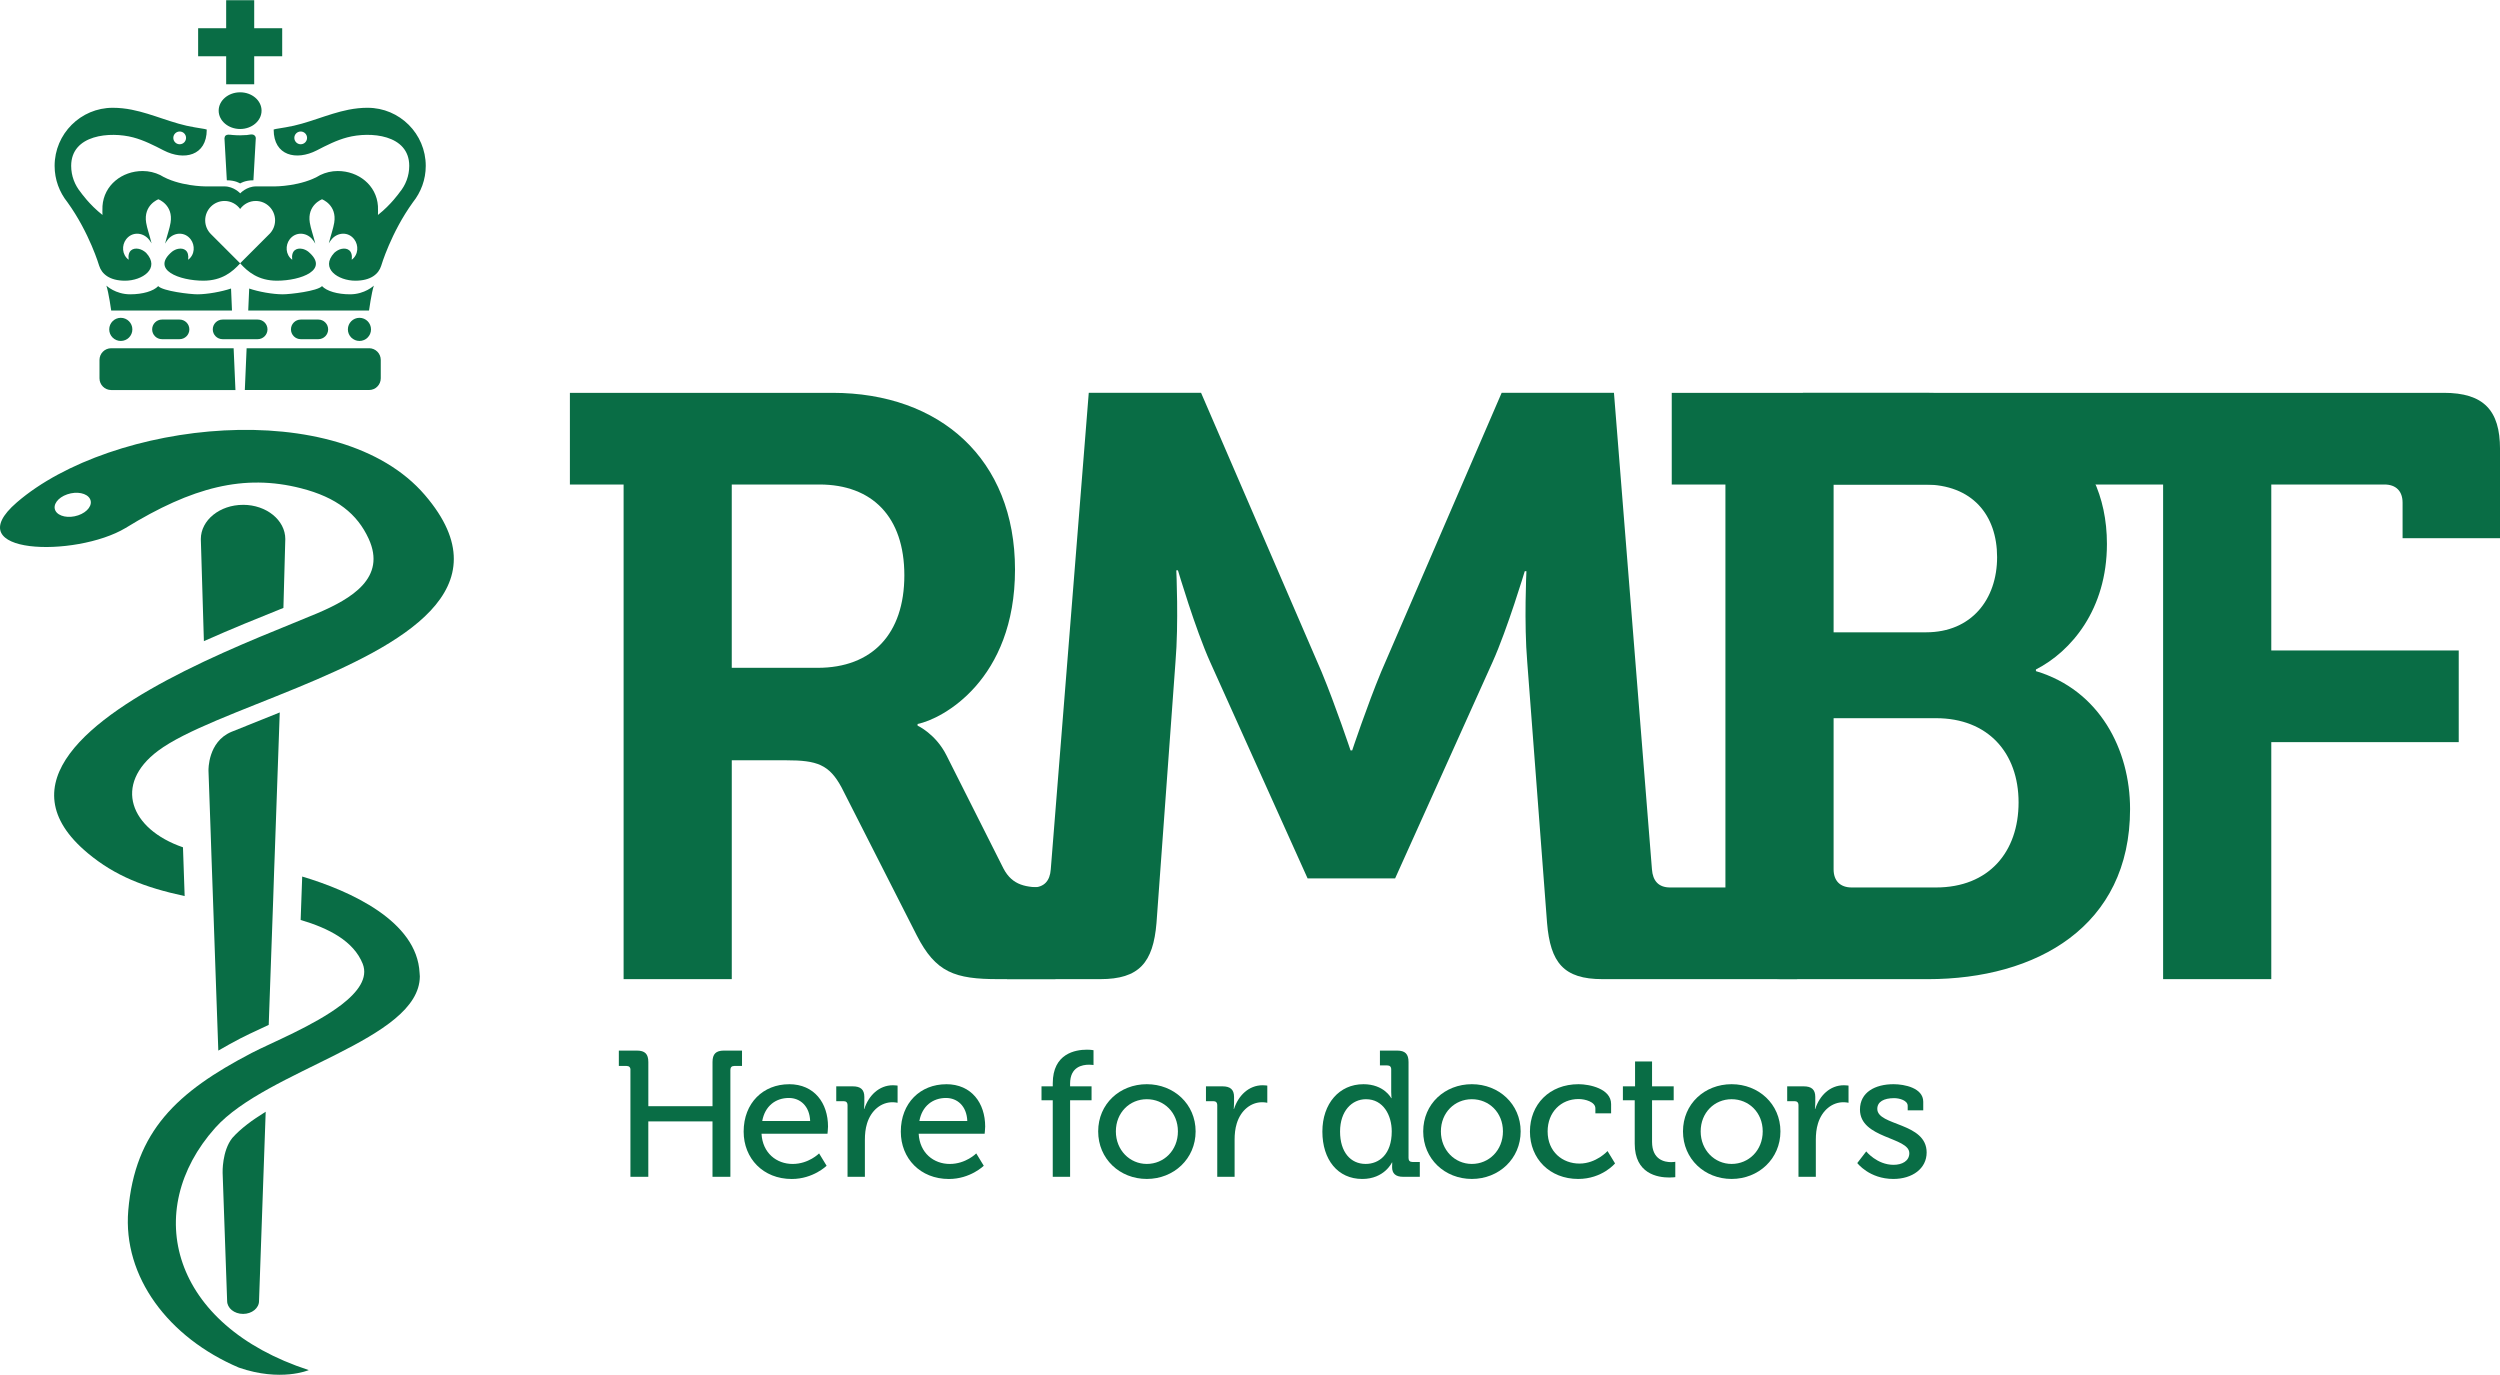 <?xml version="1.0" encoding="UTF-8"?>
<svg width="200px" height="110px" xmlns="http://www.w3.org/2000/svg" id="Layer_1" data-name="Layer 1" viewBox="0 0 1403.71 771.8">
  <defs>
    <style>
      .cls-1 {
        fill: #096d45;
      }
    </style>
  </defs>
  <path class="cls-1" d="M350.13,271.92h-30.14v-51.47h147.45c60.28,0,102.47,37.09,102.47,99.22s-40.8,83.92-54.71,86.71v.93s10.2,4.64,16.23,16.69l31.99,63.52c5.1,9.74,12.98,10.66,23.18,10.66h6.03v51.47h-31.99c-24.57,0-35.24-3.71-45.9-24.58l-42.19-83c-6.95-12.98-13.91-15.3-31.07-15.3h-30.6v122.87h-60.74v-277.74ZM459.09,374.85c30.6,0,48.69-19.01,48.69-51.93s-18.08-51-47.76-51h-49.15v102.93h48.22Z"></path>
  <path class="cls-1" d="M565.42,498.18h14.37c6.49,0,9.74-3.71,10.2-10.2l21.33-267.53h63.06l67.69,156.72c7.88,19.01,16.23,44.05,16.23,44.05h.93s8.35-25.04,16.23-44.05l67.69-156.72h63.06l21.33,267.53c.46,6.49,3.71,10.2,10.2,10.2h71.35v51.47h-109.37c-21.79,0-29.21-9.28-31.07-31.53l-11.13-146.52c-1.85-21.79-.46-51-.46-51h-.93s-9.74,32.46-18.08,51l-54.71,121.48h-49.15l-54.71-121.48c-8.35-18.55-18.08-51.47-18.08-51.47h-.93s1.39,29.67-.46,51.47l-10.66,146.52c-1.85,22.26-9.74,31.53-31.53,31.53h-52.39v-51.47Z"></path>
  <path class="cls-1" d="M968.8,271.92h-30.14v-51.47h142.35c59.35,0,102,30.6,102,84.85,0,36.63-19.94,60.28-39.87,70.48v.93c35.7,10.66,52.86,44.05,52.86,77.43,0,65.84-52.39,95.52-113.6,95.52h-82.07c-21.79,0-31.53-9.28-31.53-31.53v-246.21ZM1081.47,354.91c25.5,0,39.87-18.55,39.87-42.19s-13.91-40.8-40.8-40.8h-51v83h51.93ZM1039.74,498.18h47.29c29.67,0,46.37-19.94,46.37-47.76s-17.16-47.29-46.37-47.29h-57.49v84.85c0,6.49,3.71,10.2,10.2,10.2Z"></path>
  <path class="cls-1" d="M1214.54,271.92h-202.24v-51.47h359.89c22.26,0,31.53,9.74,31.53,31.53v50.08h-54.71v-19.94c0-6.49-3.71-10.2-10.2-10.2h-63.52v93.2h105.25v51.47h-105.25v133.07h-60.74v-277.74Z"></path>
  <g>
    <g>
      <path class="cls-1" d="M136.49,283.33c13.11,0,23.7,8.61,23.7,19.24l-1.06,38.65c-.58.23-1.08.43-1.69.68-12.3,4.94-27.31,10.99-42.96,17.97l-1.72-57.29c0-10.63,10.62-19.24,23.71-19.24Z"></path>
      <path class="cls-1" d="M235.59,546.16c.04.65.14,1.27.14,1.95-.24,35.79-85.64,52.22-114.92,85.06-41.48,46.53-24.73,110.79,52.54,135.99,0,0,.01,0,.02.01,0,0-15.69,6.75-39.24-1.4h0c-39.56-16.84-65.24-51-62.11-88.26,3.8-44.46,27.22-66.5,69.32-88.43,10.6-5.53,35.06-15.33,50.25-26.96h.02c9.36-7.2,15.21-15.07,12.04-23.1-5.1-12.8-19.13-19.95-34.84-24.61l.87-24.37c26.99,8.07,64.5,24.97,65.91,54.12Z"></path>
      <path class="cls-1" d="M118.56,469.81c-.06,0-.14-.03-.18-.04v.04h.18Z"></path>
      <polygon class="cls-1" points="119.99 516.12 119.99 516.18 120.01 516.18 119.99 516.12"></polygon>
      <g>
        <polygon class="cls-1" points="142.73 15.73 142.73 0 126.99 0 126.99 15.73 111.25 15.73 111.25 31.47 126.99 31.47 126.99 47.2 142.73 47.2 142.73 31.47 158.45 31.47 158.45 15.73 142.73 15.73"></polygon>
        <path class="cls-1" d="M146.86,62.01c0,5.69-5.39,10.3-12.03,10.3s-12.05-4.61-12.05-10.3,5.39-10.3,12.05-10.3,12.03,4.61,12.03,10.3Z"></path>
        <path class="cls-1" d="M106.32,184.82c0,3.04-2.47,5.5-5.51,5.5h-9.87c-3.04,0-5.51-2.47-5.51-5.5h0c0-3.04,2.47-5.51,5.51-5.51h9.87c3.04,0,5.51,2.47,5.51,5.51h0Z"></path>
        <path class="cls-1" d="M184.25,184.82c0,3.04-2.47,5.5-5.5,5.5h-9.88c-3.03,0-5.5-2.47-5.5-5.5h0c0-3.04,2.47-5.51,5.5-5.51h9.88c3.04,0,5.5,2.47,5.5,5.51h0Z"></path>
        <path class="cls-1" d="M206.43,60.39c-3.58,0-7.16.39-10.67,1.08-12.05,2.39-23.08,7.93-35.28,9.88-1.84.29-3.69.57-5.51.92-.14.03-1.77.42-1.31.42,0,14.7,12.73,17.51,24.17,11.64,5.45-2.82,11.17-5.74,17.14-7.31,12.9-3.41,34.81-1.64,34.81,15.98,0,5.66-2.04,10.84-5.4,14.88,0,0-4.76,6.89-12.17,12.7,0,0,.12-3.11,0-4.98-.81-11.82-11.02-19.69-22.55-19.69-3.53,0-6.86.82-9.84,2.25-10.43,6.38-25.36,6.38-25.36,6.38h-10.68c-5.38,0-8.9,3.91-8.9,3.91,0,0-3.52-3.91-8.9-3.91h-10.7s-14.93,0-25.35-6.38c-2.98-1.43-6.31-2.25-9.84-2.25-11.53,0-21.74,7.87-22.55,19.69-.13,1.86,0,4.98,0,4.98-7.42-5.81-12.2-12.7-12.2-12.7-3.33-4.03-5.38-9.21-5.38-14.87,0-17.61,21.9-19.38,34.81-15.98,5.96,1.57,11.68,4.49,17.14,7.31,11.43,5.88,24.17,3.07,24.17-11.64.44,0-1.18-.39-1.33-.42-1.82-.35-3.67-.63-5.51-.92-12.2-1.95-23.22-7.49-35.28-9.88-3.51-.7-7.1-1.08-10.67-1.08-17.99,0-32.63,14.63-32.63,32.62,0,7.73,2.72,14.82,7.21,20.42,12.39,17.17,17.82,35.7,17.82,35.7,1.45,4.54,5.79,8.35,14.53,8.35,9.51,0,20.02-6.78,11.8-15.67-1.27-1.12-2.67-1.93-4.2-2.23-3.19-.61-6.27.89-5.59,6.13-3.85-2.86-3.92-8.15-1.46-11.42,3.27-4.36,9.12-4.05,12.5-.35.69.76,1.28,1.64,1.84,2.57-1.26-5-2.5-8.3-3.05-11.57-1.64-10.02,6.86-13.17,6.86-13.17,0,0,8.49,3.14,6.84,13.17-.54,3.31-1.81,6.65-3.08,11.72.58-.99,1.2-1.92,1.92-2.72,3.38-3.7,9.22-4.02,12.49.35,2.46,3.27,2.4,8.56-1.45,11.42.67-5.23-2.39-6.74-5.59-6.13-1.2.23-2.32.76-3.36,1.52-12.36,10.3,4.14,16.37,17.52,16.37,10.43,0,16.39-5.03,20.64-9.75,4.24,4.73,10.21,9.75,20.65,9.75,13.37,0,29.89-6.08,17.51-16.37-1.04-.76-2.15-1.29-3.36-1.52-3.17-.61-6.26.89-5.58,6.13-3.85-2.86-3.91-8.15-1.45-11.42,3.28-4.36,9.13-4.05,12.49-.35.72.8,1.35,1.73,1.93,2.72-1.27-5.07-2.55-8.41-3.09-11.72-1.64-10.02,6.86-13.17,6.86-13.17,0,0,8.49,3.14,6.84,13.17-.54,3.27-1.78,6.57-3.04,11.57.56-.93,1.16-1.81,1.84-2.57,3.38-3.7,9.22-4.02,12.48.35,2.47,3.27,2.41,8.56-1.44,11.42.67-5.23-2.41-6.74-5.59-6.13-1.53.3-2.93,1.11-4.2,2.23-8.22,8.89,2.29,15.67,11.8,15.67,8.75,0,13.09-3.81,14.52-8.35,0,0,5.43-18.53,17.83-35.7,4.48-5.6,7.2-12.7,7.2-20.42,0-17.99-14.63-32.62-32.62-32.62ZM168.84,80.88c-1.97,0-3.58-1.61-3.58-3.59s1.61-3.57,3.58-3.57,3.57,1.6,3.57,3.57-1.59,3.59-3.57,3.59ZM100.89,73.72c1.98,0,3.58,1.6,3.58,3.57s-1.59,3.59-3.58,3.59-3.58-1.61-3.58-3.59,1.61-3.57,3.58-3.57ZM151.27,131.27l-16.44,16.45-16.43-16.43c-1.97-1.97-3.19-4.69-3.19-7.7,0-6,4.86-10.87,10.86-10.87,3.61,0,6.79,1.78,8.77,4.5,1.97-2.72,5.15-4.5,8.76-4.5,6,0,10.86,4.86,10.86,10.87,0,3-1.21,5.71-3.17,7.68Z"></path>
        <path class="cls-1" d="M142.21,75.5c-.22-.07-.44-.1-.68-.12-.95-.06-1.97.24-2.89.32-1.27.1-2.54.16-3.81.16-1.43,0-2.86-.07-4.28-.19-.78-.08-1.66-.22-2.42-.17-1.06.06-1.93.48-2.1,1.96l1.33,23.65c4.9,0,7.47,1.78,7.47,1.78,0,0,2.56-1.78,7.46-1.78l1.33-23.65c.05-.83-.64-1.71-1.4-1.94Z"></path>
        <path class="cls-1" d="M74.32,184.83c0,3.59-2.91,6.49-6.5,6.49s-6.49-2.91-6.49-6.49,2.9-6.5,6.49-6.5,6.5,2.92,6.5,6.5Z"></path>
        <path class="cls-1" d="M208.32,184.83c0,3.59-2.91,6.49-6.49,6.49s-6.5-2.91-6.5-6.49,2.9-6.5,6.5-6.5,6.49,2.92,6.49,6.5Z"></path>
        <g>
          <path class="cls-1" d="M62.44,195.41c-3.62,0-6.58,2.93-6.58,6.58v10.3c0,3.64,2.95,6.59,6.58,6.59h69.76l-1.02-23.46H62.44Z"></path>
          <path class="cls-1" d="M207.2,195.41h-68.73l-1.01,23.46h69.75c3.64,0,6.58-2.95,6.58-6.59v-10.3c0-3.64-2.94-6.58-6.58-6.58Z"></path>
          <path class="cls-1" d="M110.87,165.13c-4.18,0-19.39-1.78-22.04-4.6-2.64,2.82-8.67,4.6-15.76,4.6-8.29,0-13.33-4.88-13.33-4.88,1.36,4.22,2.7,14,2.7,14h67.82l-.53-12.37c-5.34,1.81-13.39,3.25-18.86,3.25Z"></path>
          <path class="cls-1" d="M207.2,174.25s1.34-9.78,2.7-14c0,0-5.03,4.88-13.33,4.88-7.08,0-13.11-1.78-15.76-4.6-2.64,2.82-17.87,4.6-22.03,4.6-5.65,0-13.59-1.43-18.86-3.24l-.54,12.36h67.83Z"></path>
        </g>
        <path class="cls-1" d="M150.19,184.82c0,3.04-2.47,5.5-5.5,5.5h-19.72c-3.05,0-5.5-2.47-5.5-5.5h0c0-3.04,2.46-5.51,5.5-5.51h19.72c3.03,0,5.5,2.47,5.5,5.51h0Z"></path>
      </g>
      <path class="cls-1" d="M238.6,277.87c-48.37-56.47-176.04-41.71-229.14,4.09-34.13,29.43,32.98,31.19,61.06,14.37,37.52-23.06,66.55-30.42,98.38-22.33,20.23,5.14,31.69,14.44,38.09,28.35,10.11,22.01-9.56,33.67-28.95,41.92-15.45,6.58-45.5,17.87-74.5,32.42-52.34,26.27-101.16,63.17-54.18,102.29,15.3,12.75,31.87,19.18,54.32,24.03l-.94-27.38c-29.75-10.26-39.26-35.27-14.02-54.17,15.28-11.43,46.72-22.45,78.18-35.44,58.55-24.16,117.15-55.11,71.71-108.14ZM43.89,289.23c-5.36,1.83-11.08.66-12.77-2.6-1.66-3.27,1.32-7.39,6.67-9.2,5.37-1.84,11.05-.68,12.75,2.6,1.68,3.26-1.3,7.39-6.64,9.2Z"></path>
    </g>
    <path class="cls-1" d="M147.79,403.64c-6.15,2.45-12.18,4.85-17.97,7.21-13.11,5.59-12.76,21.22-12.76,21.71l1.31,37.21v.04l.34,10.19.77,21.63.51,14.49v.06l1.32,37.78,1.27,35.82c3.98-2.3,8.03-4.58,12.34-6.82,2.92-1.54,6.85-3.36,11.37-5.46,1.32-.62,2.89-1.35,4.59-2.16l.47-13.27,2.03-56.91.57-17.19.27-7.17,2.85-80.9c-3.11,1.25-6.23,2.53-9.28,3.74Z"></path>
    <path class="cls-1" d="M130.44,638.82c-5.8,7.27-5.45,19.32-5.44,19.6l2.53,71.94c0,4.01,4,7.26,8.96,7.26s8.95-3.25,8.95-7.26l3.74-106.26c-7.57,4.65-14.11,9.52-18.75,14.73Z"></path>
  </g>
  <g>
    <path class="cls-1" d="M354,600.61c0-1.51-.8-2.21-2.21-2.21h-4.32v-8.63h10.14c4.52,0,6.42,1.91,6.42,6.42v24.8h36.04v-24.8c0-4.52,1.91-6.42,6.42-6.42h10.14v8.63h-4.32c-1.41,0-2.21.7-2.21,2.21v60.03h-10.04v-31.12h-36.04v31.12h-10.04v-60.03Z"></path>
    <path class="cls-1" d="M443.04,608.64c14.25,0,21.88,10.64,21.88,23.79,0,1.31-.3,4.02-.3,4.02h-37.04c.6,10.84,8.43,16.97,17.47,16.97s14.86-5.92,14.86-5.92l4.22,6.93s-7.53,7.43-19.58,7.43c-16.06,0-27-11.54-27-26.6,0-16.16,11.04-26.6,25.5-26.6ZM454.89,629.32c-.3-8.43-5.62-12.95-11.95-12.95-7.43,0-13.45,4.52-14.96,12.95h26.9Z"></path>
    <path class="cls-1" d="M475.87,620.38c0-1.51-.8-2.21-2.21-2.21h-4.12v-8.33h9.24c4.42,0,6.53,1.81,6.53,5.92v3.21c0,2.01-.2,3.51-.2,3.51h.2c2.41-7.43,8.23-13.25,16.06-13.25,1.31,0,2.61.2,2.61.2v9.64s-1.31-.3-2.91-.3c-6.22,0-11.95,4.42-14.25,11.95-.9,2.91-1.2,6.02-1.2,9.14v20.78h-9.74v-40.25Z"></path>
    <path class="cls-1" d="M531.28,608.64c14.25,0,21.88,10.64,21.88,23.79,0,1.31-.3,4.02-.3,4.02h-37.04c.6,10.84,8.43,16.97,17.47,16.97s14.86-5.92,14.86-5.92l4.22,6.93s-7.53,7.43-19.58,7.43c-16.06,0-27-11.54-27-26.6,0-16.16,11.04-26.6,25.5-26.6ZM543.12,629.32c-.3-8.43-5.62-12.95-11.95-12.95-7.43,0-13.45,4.52-14.96,12.95h26.9Z"></path>
    <path class="cls-1" d="M591.11,617.67h-6.32v-7.83h6.32v-1.71c0-16.76,12.75-18.87,19.17-18.87,2.21,0,3.71.3,3.71.3v8.33s-1-.2-2.51-.2c-3.81,0-10.64,1.2-10.64,10.64v1.51h12.05v7.83h-12.05v42.96h-9.74v-42.96Z"></path>
    <path class="cls-1" d="M643.91,608.64c15.16,0,27.41,11.14,27.41,26.5s-12.25,26.7-27.41,26.7-27.3-11.24-27.3-26.7,12.15-26.5,27.3-26.5ZM643.91,653.41c9.64,0,17.47-7.63,17.47-18.27s-7.83-18.07-17.47-18.07-17.37,7.53-17.37,18.07,7.83,18.27,17.37,18.27Z"></path>
    <path class="cls-1" d="M683.46,620.38c0-1.51-.8-2.21-2.21-2.21h-4.12v-8.33h9.24c4.42,0,6.53,1.81,6.53,5.92v3.21c0,2.01-.2,3.51-.2,3.51h.2c2.41-7.43,8.23-13.25,16.06-13.25,1.31,0,2.61.2,2.61.2v9.64s-1.31-.3-2.91-.3c-6.22,0-11.95,4.42-14.25,11.95-.9,2.91-1.2,6.02-1.2,9.14v20.78h-9.74v-40.25Z"></path>
    <path class="cls-1" d="M765.48,608.64c11.75,0,15.66,7.83,15.66,7.83h.2s-.2-1.51-.2-3.41v-12.75c0-1.51-.8-2.21-2.21-2.21h-4.12v-8.33h9.64c4.52,0,6.42,1.91,6.42,6.42v53.91c0,1.51.8,2.21,2.21,2.21h4.12v8.33h-9.34c-4.42,0-6.22-2.01-6.22-5.42,0-1.51.1-2.61.1-2.61h-.2s-4.22,9.24-16.66,9.24c-13.75,0-22.39-10.84-22.39-26.6s9.54-26.6,22.99-26.6ZM781.44,635.14c0-9.03-4.72-18.07-14.46-18.07-7.93,0-14.56,6.63-14.56,18.17s5.92,18.17,14.36,18.17c7.53,0,14.66-5.32,14.66-18.27Z"></path>
    <path class="cls-1" d="M826.41,608.64c15.16,0,27.41,11.14,27.41,26.5s-12.25,26.7-27.41,26.7-27.3-11.24-27.3-26.7,12.15-26.5,27.3-26.5ZM826.41,653.41c9.64,0,17.47-7.63,17.47-18.27s-7.83-18.07-17.47-18.07-17.37,7.53-17.37,18.07,7.83,18.27,17.37,18.27Z"></path>
    <path class="cls-1" d="M886.34,608.64c6.12,0,18.27,2.51,18.27,11.14v5.22h-8.83v-2.81c0-3.61-5.72-5.22-9.44-5.22-9.94,0-17.37,7.43-17.37,18.17,0,11.54,8.43,18.07,17.87,18.07s15.76-7.03,15.76-7.03l4.22,6.93s-7.23,8.73-20.68,8.73c-15.96,0-27.1-11.34-27.1-26.6s10.94-26.6,27.3-26.6Z"></path>
    <path class="cls-1" d="M917.86,617.67h-6.63v-7.83h6.83v-13.95h9.54v13.95h12.15v7.83h-12.15v23.29c0,10.14,7.03,11.44,10.74,11.44,1.41,0,2.31-.2,2.31-.2v8.63s-1.31.2-3.41.2c-6.42,0-19.37-2.01-19.37-18.97v-24.39Z"></path>
    <path class="cls-1" d="M972.27,608.64c15.16,0,27.41,11.14,27.41,26.5s-12.25,26.7-27.41,26.7-27.3-11.24-27.3-26.7,12.15-26.5,27.3-26.5ZM972.27,653.41c9.64,0,17.47-7.63,17.47-18.27s-7.83-18.07-17.47-18.07-17.37,7.53-17.37,18.07,7.83,18.27,17.37,18.27Z"></path>
    <path class="cls-1" d="M1009.81,620.38c0-1.51-.8-2.21-2.21-2.21h-4.12v-8.33h9.24c4.42,0,6.53,1.81,6.53,5.92v3.21c0,2.01-.2,3.51-.2,3.51h.2c2.41-7.43,8.23-13.25,16.06-13.25,1.31,0,2.61.2,2.61.2v9.64s-1.31-.3-2.91-.3c-6.22,0-11.95,4.42-14.25,11.95-.9,2.91-1.2,6.02-1.2,9.14v20.78h-9.74v-40.25Z"></path>
    <path class="cls-1" d="M1047.86,646.38s6.02,7.53,15.36,7.53c4.72,0,8.83-2.11,8.83-6.53,0-9.14-27.71-8.13-27.71-24.49,0-9.74,8.53-14.25,18.87-14.25,6.12,0,16.66,2.11,16.66,9.84v4.82h-8.73v-2.51c0-3.01-4.52-4.32-7.63-4.32-5.72,0-9.44,2.01-9.44,6.02,0,9.64,27.71,7.53,27.71,24.49,0,9.03-8.03,14.86-18.67,14.86-13.55,0-20.28-8.93-20.28-8.93l5.02-6.53Z"></path>
  </g>
</svg>

